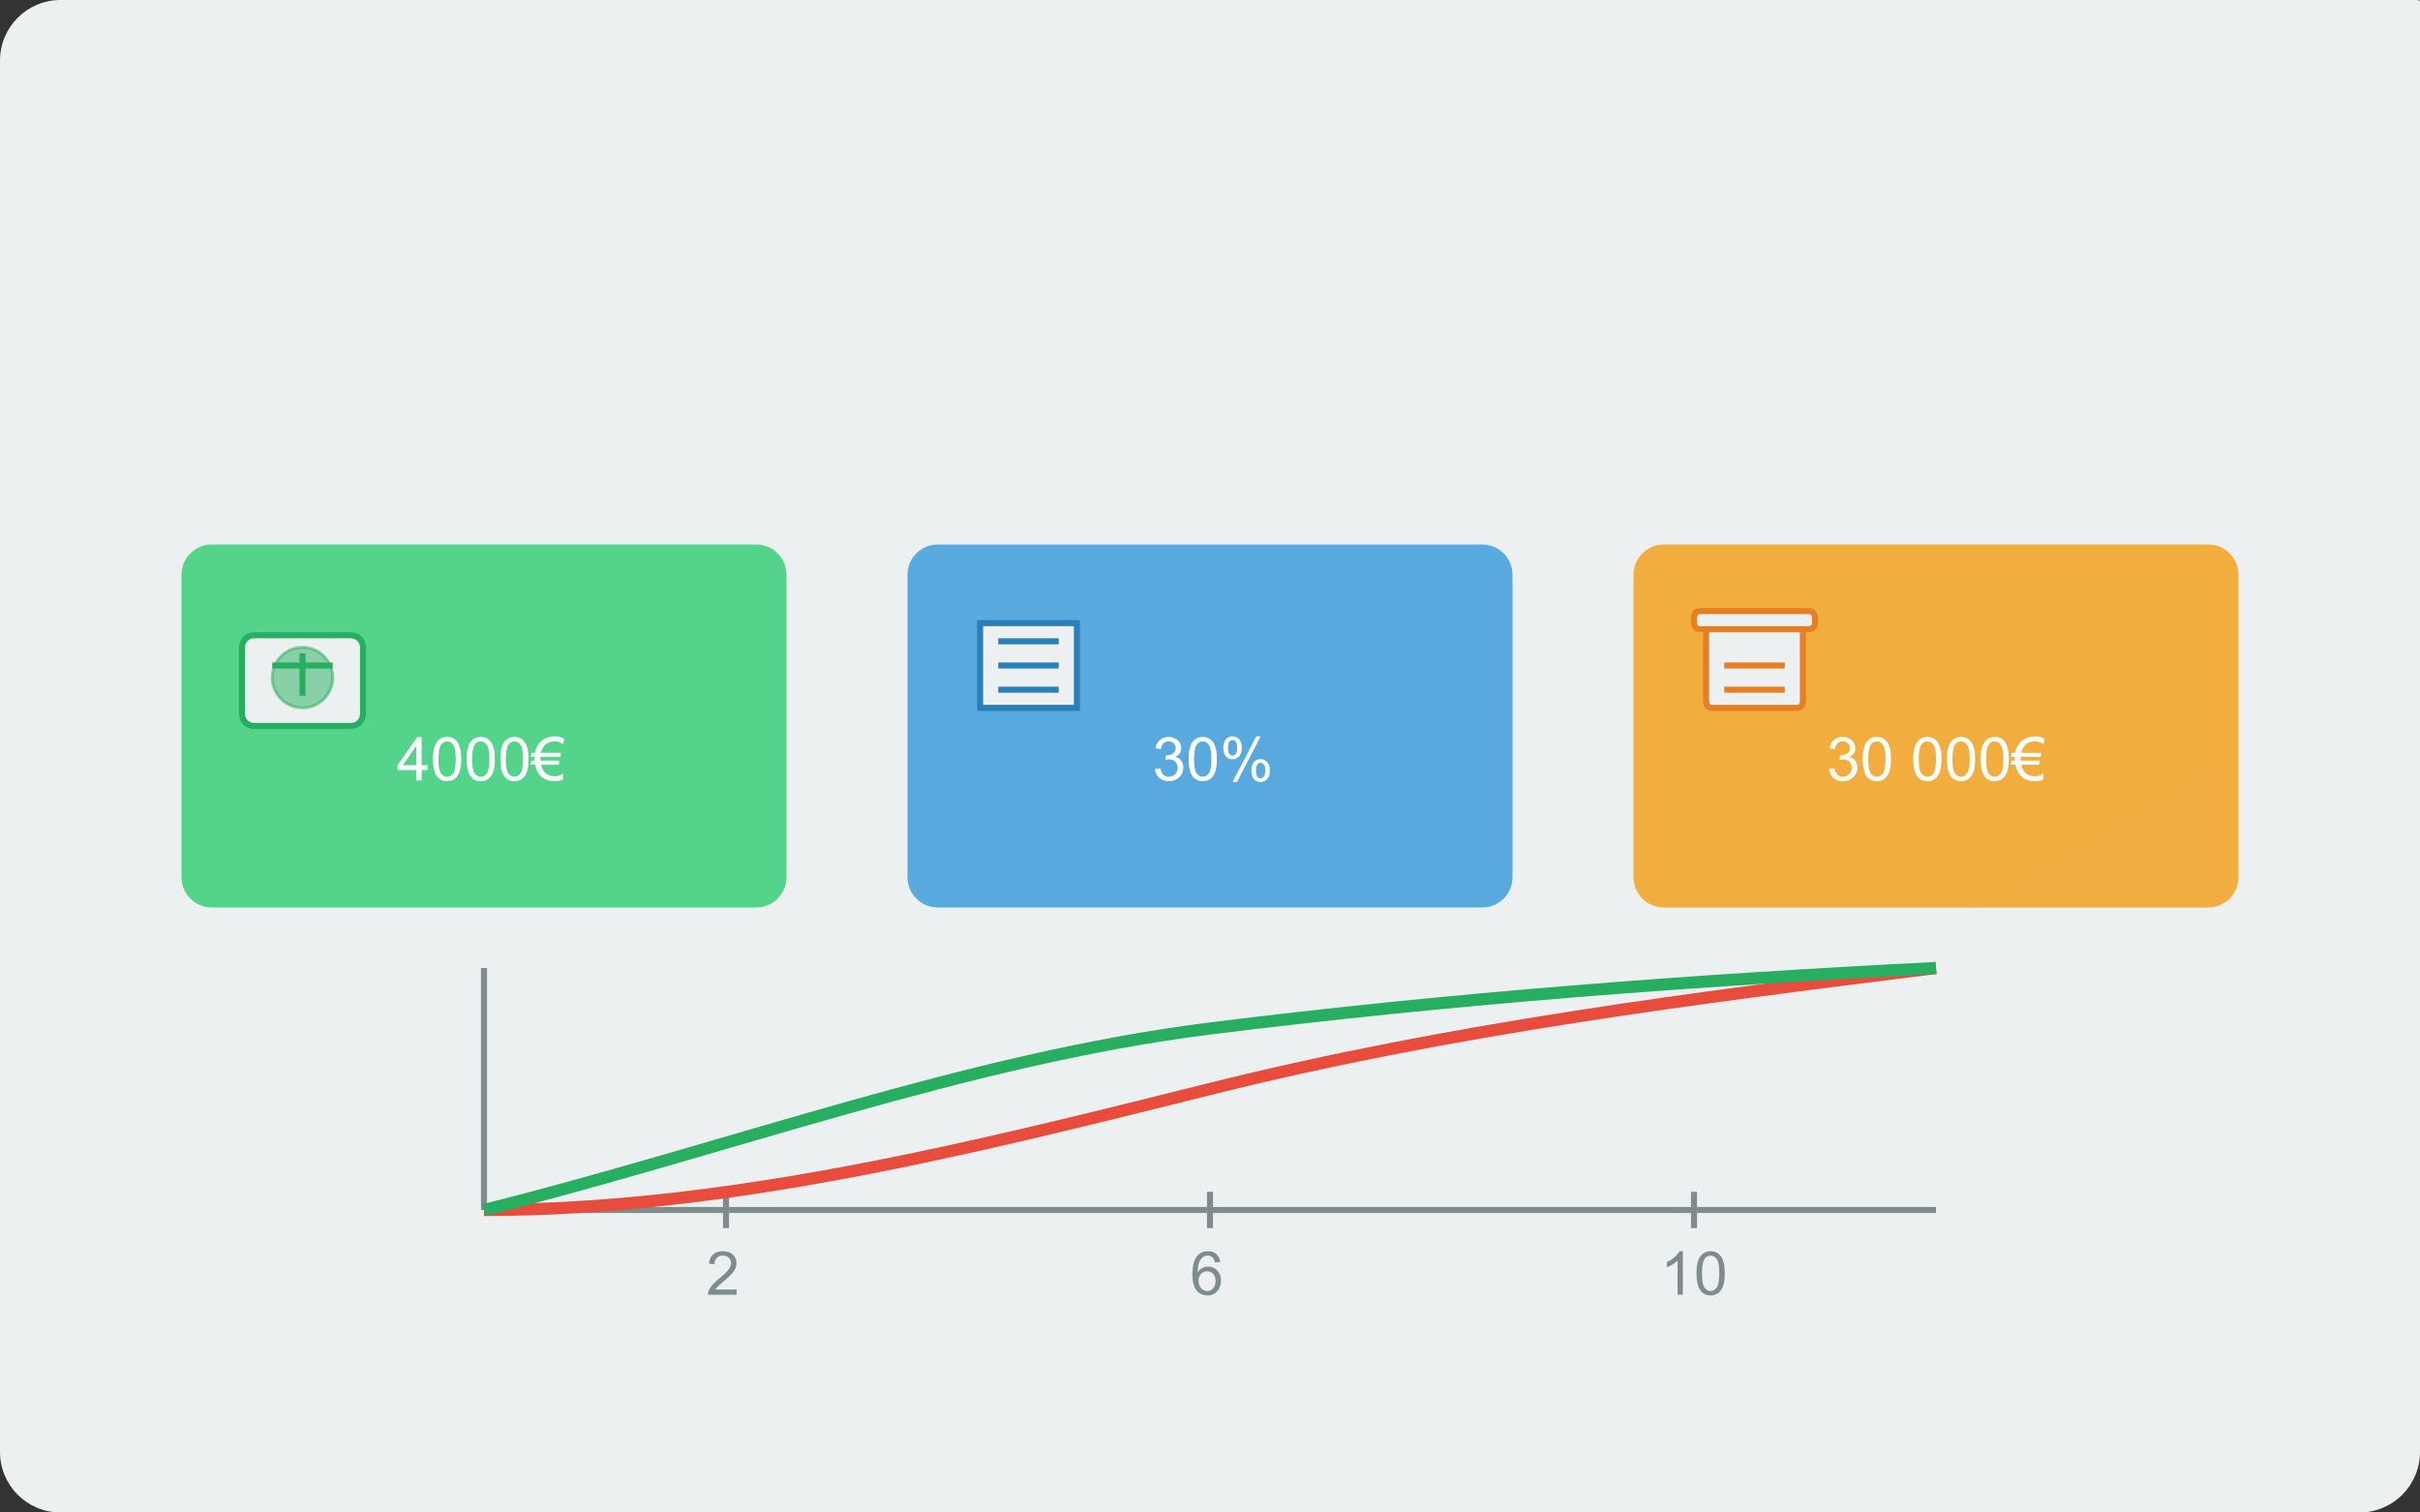 <svg width="400" height="250" viewBox="0 0 400 250" fill="none" xmlns="http://www.w3.org/2000/svg">
<rect x="0" y="0" width="400" height="250" fill="#333333" stroke="none"/>
<g clip-path="url(#clip0_2756_392)">
<path d="M390 0H10C4.477 0 0 4.477 0 10V240C0 245.523 4.477 250 10 250H390C395.523 250 400 245.523 400 240V10C400 4.477 395.523 0 390 0Z" fill="url(#paint0_linear_2756_392)"/>
<path d="M387.861 10.954C379.658 10.954 372.773 12.932 367.207 16.887C363.887 19.23 360.884 22.551 358.198 26.848C355.464 31.291 353.853 35.515 353.364 39.519H403.315L401.338 49.333H352.192C352.144 50.358 352.119 51.335 352.119 52.263C352.119 56.023 352.144 58.269 352.192 59.001H399.36L397.31 68.815H353.73C355.781 79.997 360.713 87.932 368.525 92.619C374.141 95.988 380.22 97.673 386.763 97.673C395.894 97.673 403.022 95.28 408.149 90.495V105.583C402.046 108.415 395.308 109.831 387.935 109.831C365.864 109.831 350.947 100.651 343.184 82.292C341.621 78.581 340.278 74.089 339.155 68.815H327.949L330 59.001H337.69C337.544 56.95 337.471 54.728 337.471 52.336C337.471 51.359 337.495 50.358 337.544 49.333H327.949L330 39.519H338.496C341.523 23.601 349.409 12.175 362.153 5.241C370.015 0.944 378.682 -1.204 388.154 -1.204C397.236 -1.204 404.878 0.773 411.079 4.729L408.149 18.352C402.192 13.42 395.43 10.954 387.861 10.954Z" fill="#ECF0F1"/>
<path opacity="0.8" d="M125 90H35C32.239 90 30 92.239 30 95V145C30 147.761 32.239 150 35 150H125C127.761 150 130 147.761 130 145V95C130 92.239 127.761 90 125 90Z" fill="url(#paint1_linear_2756_392)"/>
<path d="M58 105H42C40.895 105 40 105.895 40 107V118C40 119.105 40.895 120 42 120H58C59.105 120 60 119.105 60 118V107C60 105.895 59.105 105 58 105Z" fill="#ECF0F1" stroke="#27AE60"/>
<path opacity="0.5" d="M50 117C52.761 117 55 114.761 55 112C55 109.239 52.761 107 50 107C47.239 107 45 109.239 45 112C45 114.761 47.239 117 50 117Z" fill="#27AE60" stroke="#27AE60" stroke-width="0.5"/>
<path d="M45 110H55" stroke="#27AE60"/>
<path d="M50 108V115" stroke="#27AE60"/>
<path d="M68.816 129V127.286H65.711V126.48L68.978 121.842H69.695V126.48H70.662V127.286H69.695V129H68.816ZM68.816 126.48V123.253L66.575 126.48H68.816ZM71.565 125.47C71.565 124.623 71.652 123.943 71.824 123.429C72 122.911 72.259 122.512 72.601 122.232C72.946 121.952 73.379 121.812 73.899 121.812C74.284 121.812 74.62 121.891 74.91 122.047C75.2 122.2 75.439 122.423 75.628 122.716C75.817 123.006 75.965 123.36 76.072 123.78C76.18 124.197 76.233 124.76 76.233 125.47C76.233 126.31 76.147 126.988 75.975 127.506C75.802 128.02 75.543 128.419 75.198 128.702C74.856 128.982 74.424 129.122 73.899 129.122C73.209 129.122 72.667 128.875 72.273 128.38C71.801 127.784 71.565 126.814 71.565 125.47ZM72.469 125.47C72.469 126.645 72.606 127.428 72.879 127.818C73.156 128.206 73.496 128.399 73.899 128.399C74.303 128.399 74.642 128.204 74.915 127.813C75.192 127.423 75.33 126.642 75.33 125.47C75.33 124.291 75.192 123.508 74.915 123.121C74.642 122.734 74.3 122.54 73.89 122.54C73.486 122.54 73.164 122.711 72.923 123.053C72.62 123.489 72.469 124.295 72.469 125.47ZM77.132 125.47C77.132 124.623 77.218 123.943 77.391 123.429C77.566 122.911 77.825 122.512 78.167 122.232C78.512 121.952 78.945 121.812 79.466 121.812C79.85 121.812 80.187 121.891 80.477 122.047C80.766 122.2 81.005 122.423 81.194 122.716C81.383 123.006 81.531 123.36 81.639 123.78C81.746 124.197 81.8 124.76 81.8 125.47C81.8 126.31 81.713 126.988 81.541 127.506C81.368 128.02 81.11 128.419 80.765 128.702C80.423 128.982 79.99 129.122 79.466 129.122C78.776 129.122 78.234 128.875 77.84 128.38C77.368 127.784 77.132 126.814 77.132 125.47ZM78.035 125.47C78.035 126.645 78.172 127.428 78.445 127.818C78.722 128.206 79.062 128.399 79.466 128.399C79.87 128.399 80.208 128.204 80.481 127.813C80.758 127.423 80.897 126.642 80.897 125.47C80.897 124.291 80.758 123.508 80.481 123.121C80.208 122.734 79.866 122.54 79.456 122.54C79.052 122.54 78.73 122.711 78.489 123.053C78.186 123.489 78.035 124.295 78.035 125.47ZM82.698 125.47C82.698 124.623 82.784 123.943 82.957 123.429C83.133 122.911 83.392 122.512 83.733 122.232C84.079 121.952 84.511 121.812 85.032 121.812C85.416 121.812 85.753 121.891 86.043 122.047C86.333 122.2 86.572 122.423 86.761 122.716C86.95 123.006 87.098 123.36 87.205 123.78C87.312 124.197 87.366 124.76 87.366 125.47C87.366 126.31 87.28 126.988 87.107 127.506C86.935 128.02 86.676 128.419 86.331 128.702C85.989 128.982 85.556 129.122 85.032 129.122C84.342 129.122 83.8 128.875 83.406 128.38C82.934 127.784 82.698 126.814 82.698 125.47ZM83.602 125.47C83.602 126.645 83.738 127.428 84.012 127.818C84.288 128.206 84.629 128.399 85.032 128.399C85.436 128.399 85.774 128.204 86.048 127.813C86.325 127.423 86.463 126.642 86.463 125.47C86.463 124.291 86.325 123.508 86.048 123.121C85.774 122.734 85.433 122.54 85.022 122.54C84.619 122.54 84.296 122.711 84.056 123.053C83.753 123.489 83.602 124.295 83.602 125.47ZM91.707 122.53C91.16 122.53 90.701 122.662 90.33 122.926C90.109 123.082 89.909 123.303 89.73 123.59C89.547 123.886 89.44 124.168 89.407 124.435H92.737L92.606 125.089H89.329C89.326 125.157 89.324 125.222 89.324 125.284C89.324 125.535 89.326 125.685 89.329 125.733H92.474L92.337 126.388H89.432C89.568 127.133 89.897 127.662 90.418 127.975C90.792 128.199 91.198 128.312 91.634 128.312C92.243 128.312 92.718 128.152 93.06 127.833V128.839C92.653 129.028 92.204 129.122 91.712 129.122C90.241 129.122 89.246 128.51 88.728 127.286C88.624 127.039 88.535 126.739 88.46 126.388H87.713L87.85 125.733H88.362C88.353 125.597 88.348 125.449 88.348 125.289C88.348 125.224 88.349 125.157 88.353 125.089H87.713L87.85 124.435H88.416C88.618 123.373 89.144 122.612 89.993 122.149C90.517 121.863 91.095 121.72 91.727 121.72C92.332 121.72 92.841 121.852 93.255 122.115L93.06 123.023C92.662 122.695 92.212 122.53 91.707 122.53Z" fill="white"/>
<path opacity="0.8" d="M245 90H155C152.239 90 150 92.239 150 95V145C150 147.761 152.239 150 155 150H245C247.761 150 250 147.761 250 145V95C250 92.239 247.761 90 245 90Z" fill="url(#paint2_linear_2756_392)"/>
<path d="M162 103H178V117H162V103Z" fill="#ECF0F1" stroke="#2980B9"/>
<path d="M165 106H175" stroke="#2980B9"/>
<path d="M165 110H175" stroke="#2980B9"/>
<path d="M165 114H175" stroke="#2980B9"/>
<path d="M190.905 127.11L191.784 126.993C191.885 127.491 192.056 127.851 192.297 128.072C192.541 128.29 192.837 128.399 193.186 128.399C193.599 128.399 193.947 128.256 194.23 127.97C194.517 127.683 194.66 127.328 194.66 126.905C194.66 126.502 194.528 126.17 194.265 125.909C194.001 125.646 193.666 125.514 193.259 125.514C193.093 125.514 192.886 125.546 192.639 125.611L192.736 124.84C192.795 124.846 192.842 124.85 192.878 124.85C193.252 124.85 193.589 124.752 193.889 124.557C194.188 124.361 194.338 124.06 194.338 123.653C194.338 123.331 194.229 123.064 194.011 122.853C193.793 122.641 193.511 122.535 193.166 122.535C192.824 122.535 192.539 122.643 192.312 122.857C192.084 123.072 191.937 123.395 191.872 123.824L190.993 123.668C191.101 123.079 191.345 122.623 191.726 122.301C192.106 121.975 192.58 121.812 193.146 121.812C193.537 121.812 193.897 121.897 194.226 122.066C194.554 122.232 194.805 122.46 194.978 122.75C195.153 123.04 195.241 123.347 195.241 123.673C195.241 123.982 195.158 124.264 194.992 124.518C194.826 124.771 194.58 124.973 194.255 125.123C194.678 125.221 195.007 125.424 195.241 125.733C195.476 126.039 195.593 126.424 195.593 126.886C195.593 127.511 195.365 128.041 194.909 128.478C194.453 128.91 193.877 129.127 193.181 129.127C192.552 129.127 192.03 128.94 191.613 128.565C191.2 128.191 190.964 127.706 190.905 127.11ZM196.467 125.47C196.467 124.623 196.553 123.943 196.726 123.429C196.901 122.911 197.16 122.512 197.502 122.232C197.847 121.952 198.28 121.812 198.801 121.812C199.185 121.812 199.522 121.891 199.812 122.047C200.101 122.2 200.34 122.423 200.529 122.716C200.718 123.006 200.866 123.36 200.974 123.78C201.081 124.197 201.135 124.76 201.135 125.47C201.135 126.31 201.049 126.988 200.876 127.506C200.703 128.02 200.445 128.419 200.1 128.702C199.758 128.982 199.325 129.122 198.801 129.122C198.111 129.122 197.569 128.875 197.175 128.38C196.703 127.784 196.467 126.814 196.467 125.47ZM197.37 125.47C197.37 126.645 197.507 127.428 197.78 127.818C198.057 128.206 198.397 128.399 198.801 128.399C199.204 128.399 199.543 128.204 199.816 127.813C200.093 127.423 200.231 126.642 200.231 125.47C200.231 124.291 200.093 123.508 199.816 123.121C199.543 122.734 199.201 122.54 198.791 122.54C198.387 122.54 198.065 122.711 197.824 123.053C197.521 123.489 197.37 124.295 197.37 125.47ZM202.199 123.561C202.199 123.049 202.328 122.615 202.585 122.257C202.842 121.899 203.215 121.72 203.703 121.72C204.152 121.72 204.523 121.881 204.816 122.203C205.113 122.522 205.261 122.993 205.261 123.614C205.261 124.22 205.111 124.687 204.812 125.016C204.515 125.341 204.149 125.504 203.713 125.504C203.28 125.504 202.919 125.343 202.629 125.021C202.342 124.698 202.199 124.212 202.199 123.561ZM203.728 122.325C203.509 122.325 203.327 122.42 203.181 122.608C203.037 122.797 202.966 123.144 202.966 123.648C202.966 124.107 203.039 124.431 203.186 124.62C203.332 124.806 203.513 124.898 203.728 124.898C203.949 124.898 204.131 124.804 204.274 124.615C204.421 124.426 204.494 124.081 204.494 123.58C204.494 123.118 204.421 122.794 204.274 122.608C204.128 122.42 203.946 122.325 203.728 122.325ZM203.732 129.264L207.648 121.72H208.361L204.46 129.264H203.732ZM206.828 127.32C206.828 126.806 206.957 126.371 207.214 126.017C207.471 125.659 207.845 125.479 208.337 125.479C208.786 125.479 209.157 125.641 209.45 125.963C209.746 126.282 209.895 126.752 209.895 127.374C209.895 127.979 209.745 128.447 209.445 128.775C209.149 129.101 208.781 129.264 208.342 129.264C207.909 129.264 207.548 129.103 207.258 128.78C206.971 128.455 206.828 127.968 206.828 127.32ZM208.361 126.085C208.14 126.085 207.956 126.179 207.81 126.368C207.666 126.557 207.595 126.904 207.595 127.408C207.595 127.864 207.668 128.186 207.814 128.375C207.961 128.564 208.142 128.658 208.356 128.658C208.581 128.658 208.765 128.564 208.908 128.375C209.055 128.186 209.128 127.841 209.128 127.34C209.128 126.878 209.055 126.554 208.908 126.368C208.762 126.179 208.579 126.085 208.361 126.085Z" fill="white"/>
<path opacity="0.8" d="M365 90H275C272.239 90 270 92.239 270 95V145C270 147.761 272.239 150 275 150H365C367.761 150 370 147.761 370 145V95C370 92.239 367.761 90 365 90Z" fill="url(#paint3_linear_2756_392)"/>
<path d="M297 103H283C282.448 103 282 103.448 282 104V116C282 116.552 282.448 117 283 117H297C297.552 117 298 116.552 298 116V104C298 103.448 297.552 103 297 103Z" fill="#ECF0F1" stroke="#E67E22"/>
<path d="M299 101H281C280.448 101 280 101.448 280 102V103C280 103.552 280.448 104 281 104H299C299.552 104 300 103.552 300 103V102C300 101.448 299.552 101 299 101Z" fill="#ECF0F1" stroke="#E67E22"/>
<path d="M285 110H295" stroke="#E67E22"/>
<path d="M285 114H295" stroke="#E67E22"/>
<path d="M302.329 127.11L303.208 126.993C303.309 127.491 303.48 127.851 303.721 128.072C303.965 128.29 304.261 128.399 304.609 128.399C305.023 128.399 305.371 128.256 305.654 127.97C305.941 127.683 306.084 127.328 306.084 126.905C306.084 126.502 305.952 126.17 305.688 125.909C305.425 125.646 305.09 125.514 304.683 125.514C304.517 125.514 304.31 125.546 304.062 125.611L304.16 124.84C304.219 124.846 304.266 124.85 304.302 124.85C304.676 124.85 305.013 124.752 305.312 124.557C305.612 124.361 305.762 124.06 305.762 123.653C305.762 123.331 305.653 123.064 305.435 122.853C305.216 122.641 304.935 122.535 304.59 122.535C304.248 122.535 303.963 122.643 303.735 122.857C303.507 123.072 303.361 123.395 303.296 123.824L302.417 123.668C302.524 123.079 302.769 122.623 303.149 122.301C303.53 121.975 304.004 121.812 304.57 121.812C304.961 121.812 305.321 121.897 305.649 122.066C305.978 122.232 306.229 122.46 306.401 122.75C306.577 123.04 306.665 123.347 306.665 123.673C306.665 123.982 306.582 124.264 306.416 124.518C306.25 124.771 306.004 124.973 305.679 125.123C306.102 125.221 306.431 125.424 306.665 125.733C306.899 126.039 307.017 126.424 307.017 126.886C307.017 127.511 306.789 128.041 306.333 128.478C305.877 128.91 305.301 129.127 304.604 129.127C303.976 129.127 303.454 128.94 303.037 128.565C302.624 128.191 302.388 127.706 302.329 127.11ZM307.891 125.47C307.891 124.623 307.977 123.943 308.149 123.429C308.325 122.911 308.584 122.512 308.926 122.232C309.271 121.952 309.704 121.812 310.225 121.812C310.609 121.812 310.946 121.891 311.235 122.047C311.525 122.2 311.764 122.423 311.953 122.716C312.142 123.006 312.29 123.36 312.397 123.78C312.505 124.197 312.559 124.76 312.559 125.47C312.559 126.31 312.472 126.988 312.3 127.506C312.127 128.02 311.868 128.419 311.523 128.702C311.182 128.982 310.749 129.122 310.225 129.122C309.535 129.122 308.993 128.875 308.599 128.38C308.127 127.784 307.891 126.814 307.891 125.47ZM308.794 125.47C308.794 126.645 308.931 127.428 309.204 127.818C309.481 128.206 309.821 128.399 310.225 128.399C310.628 128.399 310.967 128.204 311.24 127.813C311.517 127.423 311.655 126.642 311.655 125.47C311.655 124.291 311.517 123.508 311.24 123.121C310.967 122.734 310.625 122.54 310.215 122.54C309.811 122.54 309.489 122.711 309.248 123.053C308.945 123.489 308.794 124.295 308.794 125.47ZM316.24 125.47C316.24 124.623 316.326 123.943 316.499 123.429C316.675 122.911 316.934 122.512 317.275 122.232C317.62 121.952 318.053 121.812 318.574 121.812C318.958 121.812 319.295 121.891 319.585 122.047C319.875 122.2 320.114 122.423 320.303 122.716C320.492 123.006 320.64 123.36 320.747 123.78C320.854 124.197 320.908 124.76 320.908 125.47C320.908 126.31 320.822 126.988 320.649 127.506C320.477 128.02 320.218 128.419 319.873 128.702C319.531 128.982 319.098 129.122 318.574 129.122C317.884 129.122 317.342 128.875 316.948 128.38C316.476 127.784 316.24 126.814 316.24 125.47ZM317.144 125.47C317.144 126.645 317.28 127.428 317.554 127.818C317.83 128.206 318.171 128.399 318.574 128.399C318.978 128.399 319.316 128.204 319.59 127.813C319.867 127.423 320.005 126.642 320.005 125.47C320.005 124.291 319.867 123.508 319.59 123.121C319.316 122.734 318.975 122.54 318.564 122.54C318.161 122.54 317.839 122.711 317.598 123.053C317.295 123.489 317.144 124.295 317.144 125.47ZM321.807 125.47C321.807 124.623 321.893 123.943 322.065 123.429C322.241 122.911 322.5 122.512 322.842 122.232C323.187 121.952 323.62 121.812 324.141 121.812C324.525 121.812 324.862 121.891 325.151 122.047C325.441 122.2 325.68 122.423 325.869 122.716C326.058 123.006 326.206 123.36 326.313 123.78C326.421 124.197 326.475 124.76 326.475 125.47C326.475 126.31 326.388 126.988 326.216 127.506C326.043 128.02 325.785 128.419 325.439 128.702C325.098 128.982 324.665 129.122 324.141 129.122C323.451 129.122 322.909 128.875 322.515 128.38C322.043 127.784 321.807 126.814 321.807 125.47ZM322.71 125.47C322.71 126.645 322.847 127.428 323.12 127.818C323.397 128.206 323.737 128.399 324.141 128.399C324.544 128.399 324.883 128.204 325.156 127.813C325.433 127.423 325.571 126.642 325.571 125.47C325.571 124.291 325.433 123.508 325.156 123.121C324.883 122.734 324.541 122.54 324.131 122.54C323.727 122.54 323.405 122.711 323.164 123.053C322.861 123.489 322.71 124.295 322.71 125.47ZM327.373 125.47C327.373 124.623 327.459 123.943 327.632 123.429C327.808 122.911 328.066 122.512 328.408 122.232C328.753 121.952 329.186 121.812 329.707 121.812C330.091 121.812 330.428 121.891 330.718 122.047C331.007 122.2 331.247 122.423 331.436 122.716C331.624 123.006 331.772 123.36 331.88 123.78C331.987 124.197 332.041 124.76 332.041 125.47C332.041 126.31 331.955 126.988 331.782 127.506C331.61 128.02 331.351 128.419 331.006 128.702C330.664 128.982 330.231 129.122 329.707 129.122C329.017 129.122 328.475 128.875 328.081 128.38C327.609 127.784 327.373 126.814 327.373 125.47ZM328.276 125.47C328.276 126.645 328.413 127.428 328.687 127.818C328.963 128.206 329.303 128.399 329.707 128.399C330.111 128.399 330.449 128.204 330.723 127.813C330.999 127.423 331.138 126.642 331.138 125.47C331.138 124.291 330.999 123.508 330.723 123.121C330.449 122.734 330.107 122.54 329.697 122.54C329.294 122.54 328.971 122.711 328.73 123.053C328.428 123.489 328.276 124.295 328.276 125.47ZM336.382 122.53C335.835 122.53 335.376 122.662 335.005 122.926C334.784 123.082 334.583 123.303 334.404 123.59C334.222 123.886 334.115 124.168 334.082 124.435H337.412L337.28 125.089H334.004C334.001 125.157 333.999 125.222 333.999 125.284C333.999 125.535 334.001 125.685 334.004 125.733H337.148L337.012 126.388H334.106C334.243 127.133 334.572 127.662 335.093 127.975C335.467 128.199 335.872 128.312 336.309 128.312C336.917 128.312 337.393 128.152 337.734 127.833V128.839C337.327 129.028 336.878 129.122 336.387 129.122C334.915 129.122 333.921 128.51 333.403 127.286C333.299 127.039 333.21 126.739 333.135 126.388H332.388L332.524 125.733H333.037C333.027 125.597 333.022 125.449 333.022 125.289C333.022 125.224 333.024 125.157 333.027 125.089H332.388L332.524 124.435H333.091C333.293 123.373 333.818 122.612 334.668 122.149C335.192 121.863 335.77 121.72 336.401 121.72C337.007 121.72 337.516 121.852 337.93 122.115L337.734 123.023C337.337 122.695 336.886 122.53 336.382 122.53Z" fill="white"/>
<path d="M80 200H320" stroke="#7F8C8D"/>
<path d="M80 200V160" stroke="#7F8C8D"/>
<path d="M121.751 213.155V214H117.02C117.013 213.788 117.047 213.585 117.122 213.39C117.243 213.067 117.435 212.75 117.698 212.438C117.965 212.125 118.349 211.764 118.851 211.354C119.629 210.715 120.154 210.211 120.428 209.84C120.701 209.465 120.838 209.112 120.838 208.78C120.838 208.432 120.713 208.139 120.462 207.901C120.215 207.66 119.891 207.54 119.49 207.54C119.067 207.54 118.729 207.667 118.475 207.921C118.221 208.175 118.092 208.526 118.089 208.976L117.186 208.883C117.247 208.209 117.48 207.696 117.884 207.345C118.287 206.99 118.829 206.812 119.51 206.812C120.197 206.812 120.74 207.003 121.141 207.384C121.541 207.765 121.741 208.237 121.741 208.8C121.741 209.086 121.683 209.368 121.565 209.645C121.448 209.921 121.253 210.213 120.979 210.519C120.709 210.825 120.258 211.244 119.627 211.778C119.1 212.221 118.761 212.522 118.611 212.682C118.462 212.838 118.338 212.996 118.24 213.155H121.751Z" fill="#7F8C8D"/>
<path d="M120 203V197" stroke="#7F8C8D"/>
<path d="M201.692 208.595L200.818 208.663C200.74 208.318 200.63 208.067 200.486 207.911C200.249 207.66 199.956 207.535 199.607 207.535C199.327 207.535 199.082 207.613 198.87 207.77C198.593 207.971 198.375 208.266 198.216 208.653C198.056 209.041 197.973 209.592 197.967 210.309C198.178 209.986 198.437 209.747 198.743 209.591C199.049 209.435 199.37 209.356 199.705 209.356C200.291 209.356 200.789 209.573 201.199 210.006C201.613 210.436 201.819 210.992 201.819 211.676C201.819 212.125 201.722 212.543 201.526 212.931C201.334 213.315 201.069 213.609 200.73 213.814C200.392 214.02 200.008 214.122 199.578 214.122C198.846 214.122 198.248 213.854 197.786 213.316C197.324 212.776 197.093 211.887 197.093 210.65C197.093 209.267 197.348 208.261 197.859 207.633C198.305 207.086 198.906 206.812 199.661 206.812C200.224 206.812 200.685 206.97 201.043 207.286C201.404 207.602 201.621 208.038 201.692 208.595ZM198.104 211.681C198.104 211.983 198.167 212.273 198.294 212.55C198.424 212.826 198.605 213.038 198.836 213.185C199.067 213.328 199.31 213.399 199.563 213.399C199.935 213.399 200.254 213.25 200.521 212.95C200.787 212.651 200.921 212.244 200.921 211.729C200.921 211.235 200.789 210.846 200.525 210.562C200.262 210.276 199.93 210.133 199.529 210.133C199.132 210.133 198.795 210.276 198.519 210.562C198.242 210.846 198.104 211.218 198.104 211.681Z" fill="#7F8C8D"/>
<path d="M200 203V197" stroke="#7F8C8D"/>
<path d="M278.159 214H277.28V208.399C277.069 208.601 276.79 208.803 276.445 209.005C276.104 209.207 275.796 209.358 275.522 209.459V208.609C276.014 208.378 276.444 208.098 276.812 207.77C277.179 207.441 277.44 207.122 277.593 206.812H278.159V214ZM280.415 210.47C280.415 209.623 280.501 208.943 280.674 208.429C280.85 207.911 281.108 207.512 281.45 207.232C281.795 206.952 282.228 206.812 282.749 206.812C283.133 206.812 283.47 206.891 283.76 207.047C284.049 207.2 284.289 207.423 284.478 207.716C284.666 208.006 284.814 208.36 284.922 208.78C285.029 209.197 285.083 209.76 285.083 210.47C285.083 211.31 284.997 211.988 284.824 212.506C284.652 213.02 284.393 213.419 284.048 213.702C283.706 213.982 283.273 214.122 282.749 214.122C282.059 214.122 281.517 213.875 281.123 213.38C280.651 212.784 280.415 211.814 280.415 210.47ZM281.318 210.47C281.318 211.645 281.455 212.428 281.729 212.818C282.005 213.206 282.345 213.399 282.749 213.399C283.153 213.399 283.491 213.204 283.765 212.813C284.041 212.423 284.18 211.642 284.18 210.47C284.18 209.291 284.041 208.508 283.765 208.121C283.491 207.734 283.149 207.54 282.739 207.54C282.336 207.54 282.013 207.711 281.772 208.053C281.47 208.489 281.318 209.295 281.318 210.47Z" fill="#7F8C8D"/>
<path d="M280 203V197" stroke="#7F8C8D"/>
<path d="M80 200C120 200 160 190 200 180C240 170 280 165 320 160" stroke="#E74C3C" stroke-width="2"/>
<path d="M80 200C120 190 160 175 200 170C240 165 280 162 320 160" stroke="#27AE60" stroke-width="2"/>
</g>
<defs>
<linearGradient id="paint0_linear_2756_392" x1="0" y1="0" x2="22471.9" y2="35955.1" gradientUnits="userSpaceOnUse">
<stop stop-color="#ECF0F1"/>
<stop offset="1" stop-color="#BDC3C7"/>
</linearGradient>
<linearGradient id="paint1_linear_2756_392" x1="30" y1="90" x2="5324.12" y2="8913.53" gradientUnits="userSpaceOnUse">
<stop stop-color="#2ECC71"/>
<stop offset="1" stop-color="#27AE60"/>
</linearGradient>
<linearGradient id="paint2_linear_2756_392" x1="150" y1="90" x2="5444.12" y2="8913.53" gradientUnits="userSpaceOnUse">
<stop stop-color="#3498DB"/>
<stop offset="1" stop-color="#2980B9"/>
</linearGradient>
<linearGradient id="paint3_linear_2756_392" x1="270" y1="90" x2="5564.12" y2="8913.53" gradientUnits="userSpaceOnUse">
<stop stop-color="#F39C12"/>
<stop offset="1" stop-color="#E67E22"/>
</linearGradient>
<clipPath id="clip0_2756_392">
<rect width="400" height="250" fill="white"/>
</clipPath>
</defs>
</svg>
